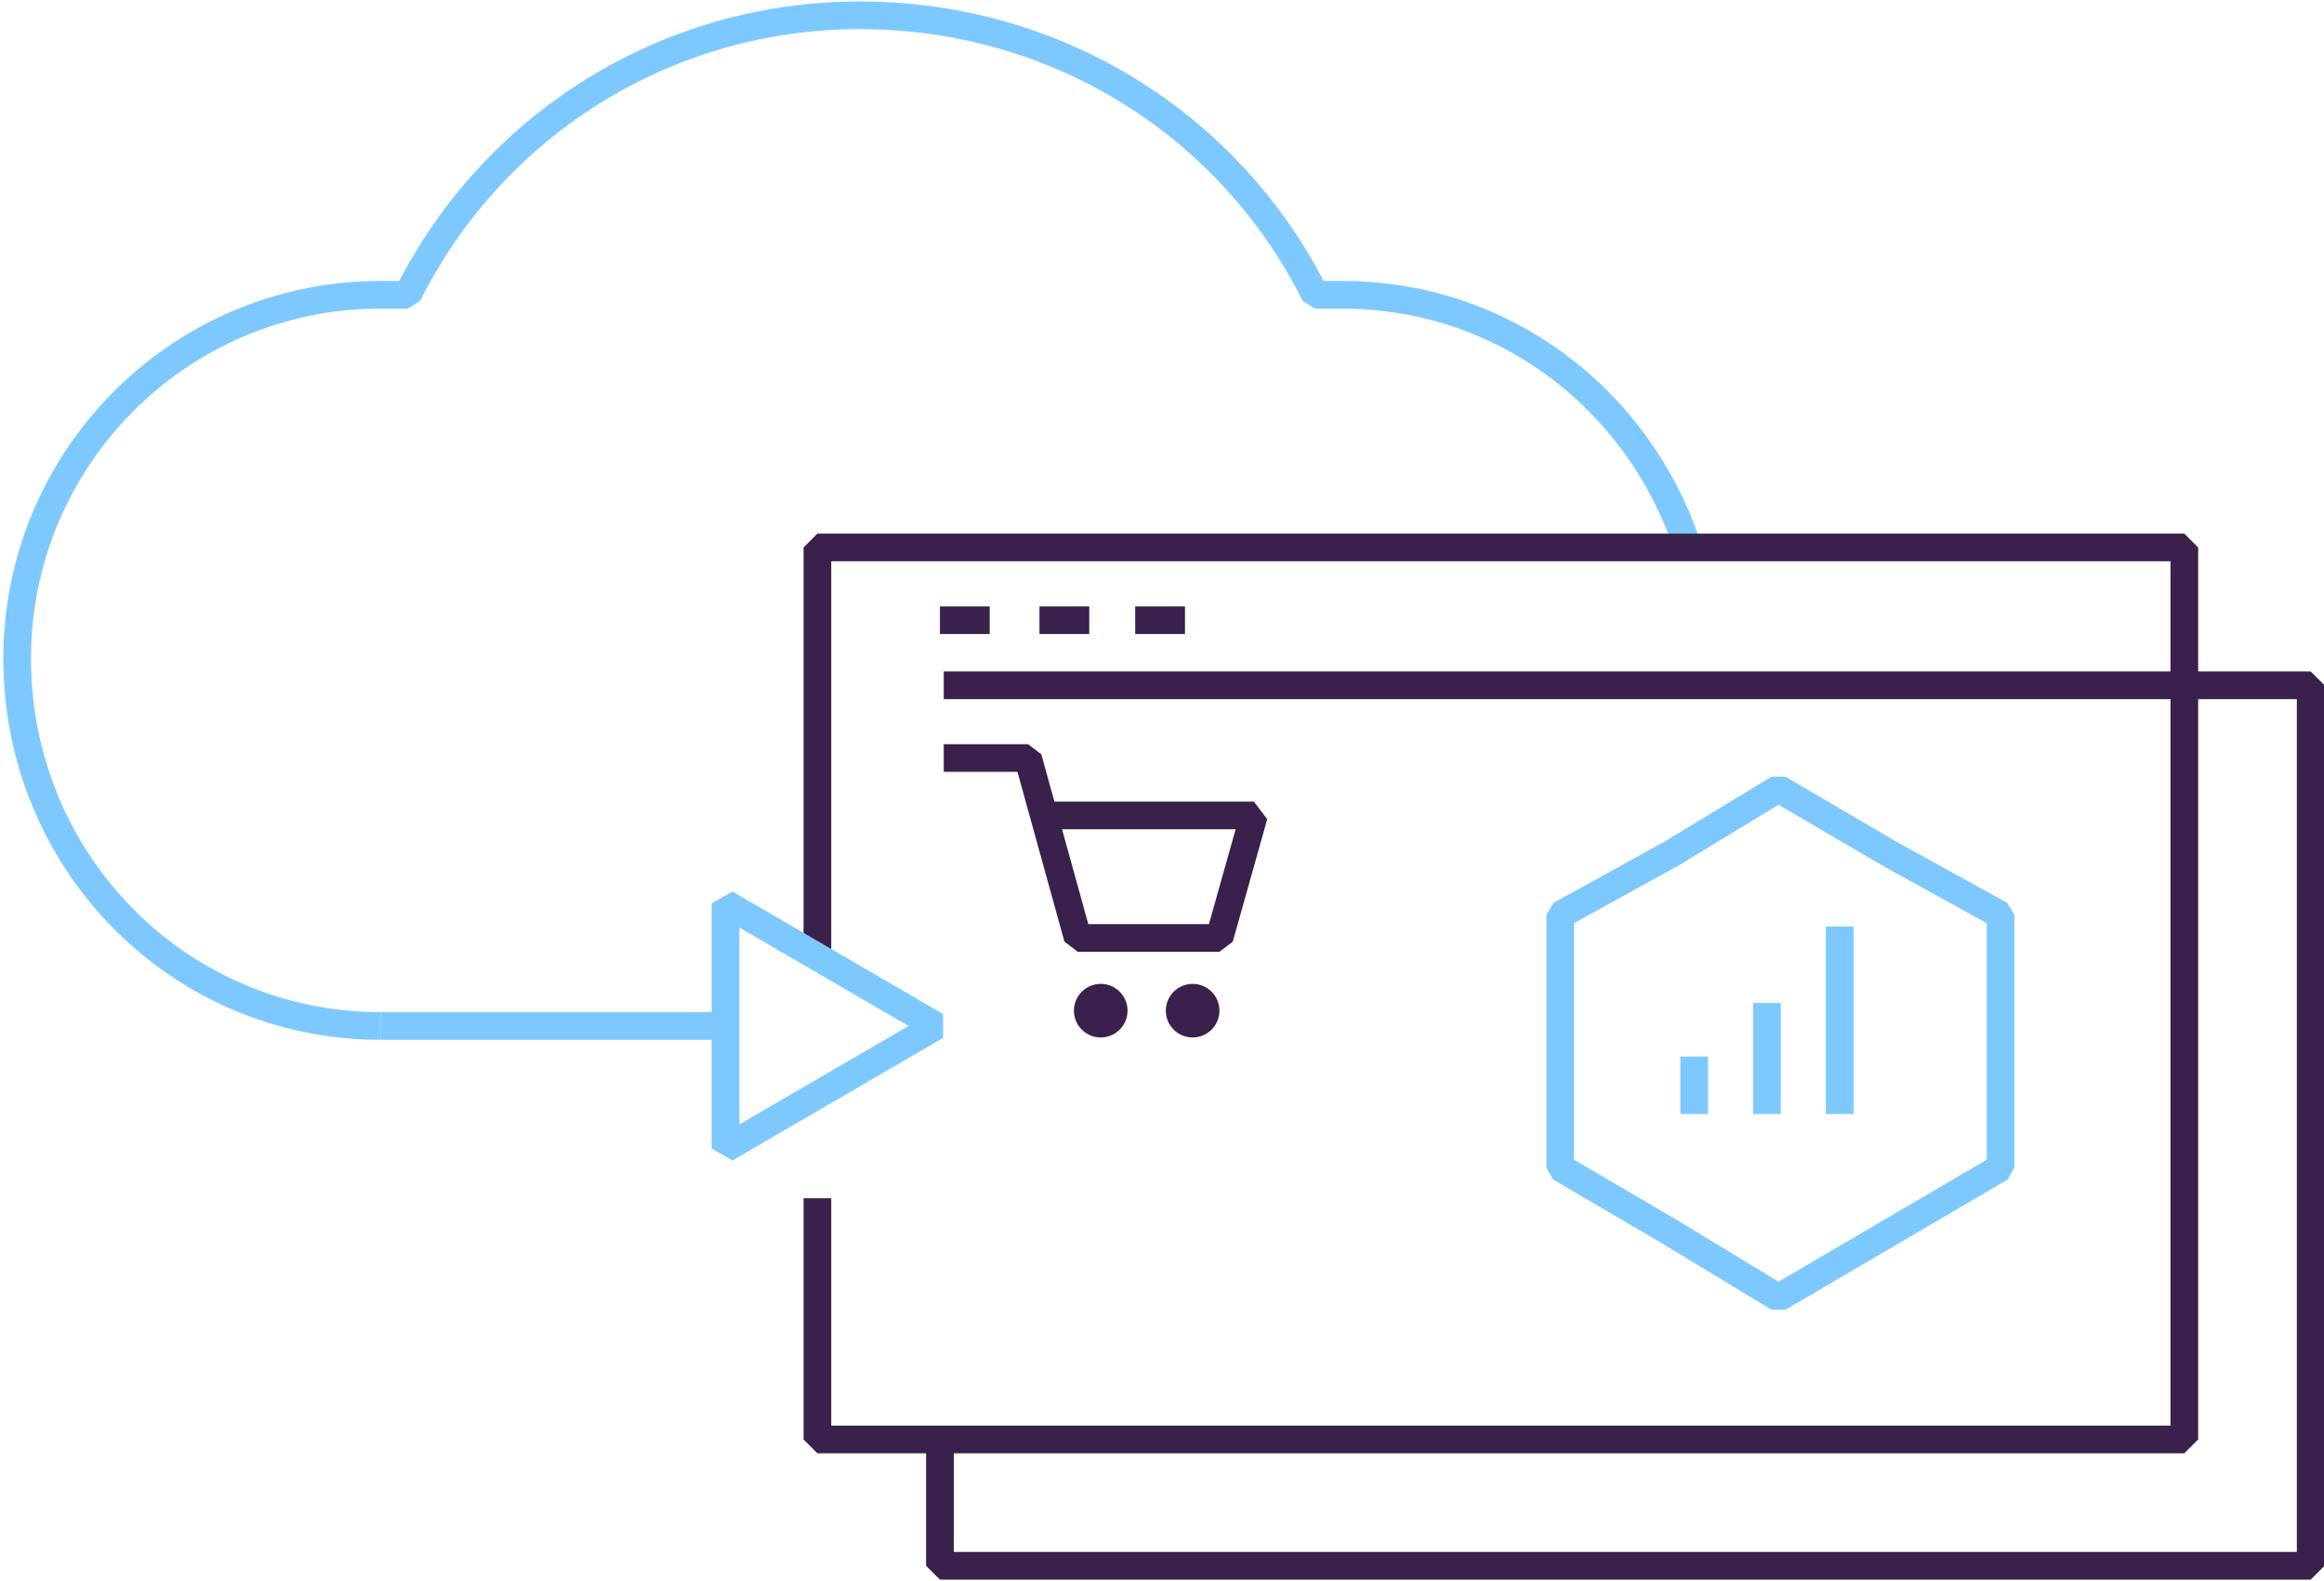 <?xml version="1.0" encoding="UTF-8"?> <!-- Creator: CorelDRAW X8 --> <svg xmlns="http://www.w3.org/2000/svg" xmlns:xlink="http://www.w3.org/1999/xlink" xml:space="preserve" width="41.939mm" height="28.537mm" style="shape-rendering:geometricPrecision; text-rendering:geometricPrecision; image-rendering:optimizeQuality; fill-rule:evenodd; clip-rule:evenodd" viewBox="0 0 606 413"> <defs> <style type="text/css"> <![CDATA[ .str1 {stroke:#39214C;stroke-width:7.229;stroke-linejoin:bevel} .str0 {stroke:#7DC9FF;stroke-width:7.229;stroke-linejoin:bevel} .fil0 {fill:none} .fil1 {fill:#39214C} ]]> </style> </defs> <g id="Layer_x0020_1">  <g id="_2473600572016"> <path class="fil0 str0" d="M99 268c-53,0 -95,-43 -95,-96 0,-52 42,-95 95,-95 3,0 5,0 7,0 22,-44 67,-73 118,-73 52,0 97,29 119,73 2,0 4,0 7,0 42,0 77,27 90,65"></path> <polyline class="fil0 str1" points="213,249 213,143 570,143 570,277 570,353 570,376 213,376 213,313 "></polyline> <path class="fil0 str1" d="M245 162l13 0m13 0l13 0m12 0l13 0"></path> <line class="fil0 str0" x1="99" y1="268" x2="189" y2="268"></line> <polygon class="fil0 str0" points="189,300 244,268 189,236 "></polygon> <g> <line class="fil0 str0" x1="480" y1="291" x2="480" y2="242"></line> <line class="fil0 str0" x1="461" y1="291" x2="461" y2="262"></line> <line class="fil0 str0" x1="442" y1="291" x2="442" y2="276"></line> <polygon class="fil0 str0" points="464,206 493,223 522,239 522,272 522,305 493,322 464,339 436,322 407,305 407,272 407,239 436,223 "></polygon> </g> <polyline class="fil0 str1" points="245,375 245,409 603,409 603,283 603,203 603,179 570,179 "></polyline> <line class="fil0 str1" x1="246" y1="179" x2="570" y2="179"></line> <g> <g> <circle class="fil1" cx="287" cy="264" r="7"></circle> <circle class="fil1" cx="311" cy="264" r="7"></circle> </g> <polyline class="fil0 str1" points="246,198 268,198 281,245 318,245 327,213 273,213 "></polyline> </g> </g> </g> </svg> 
